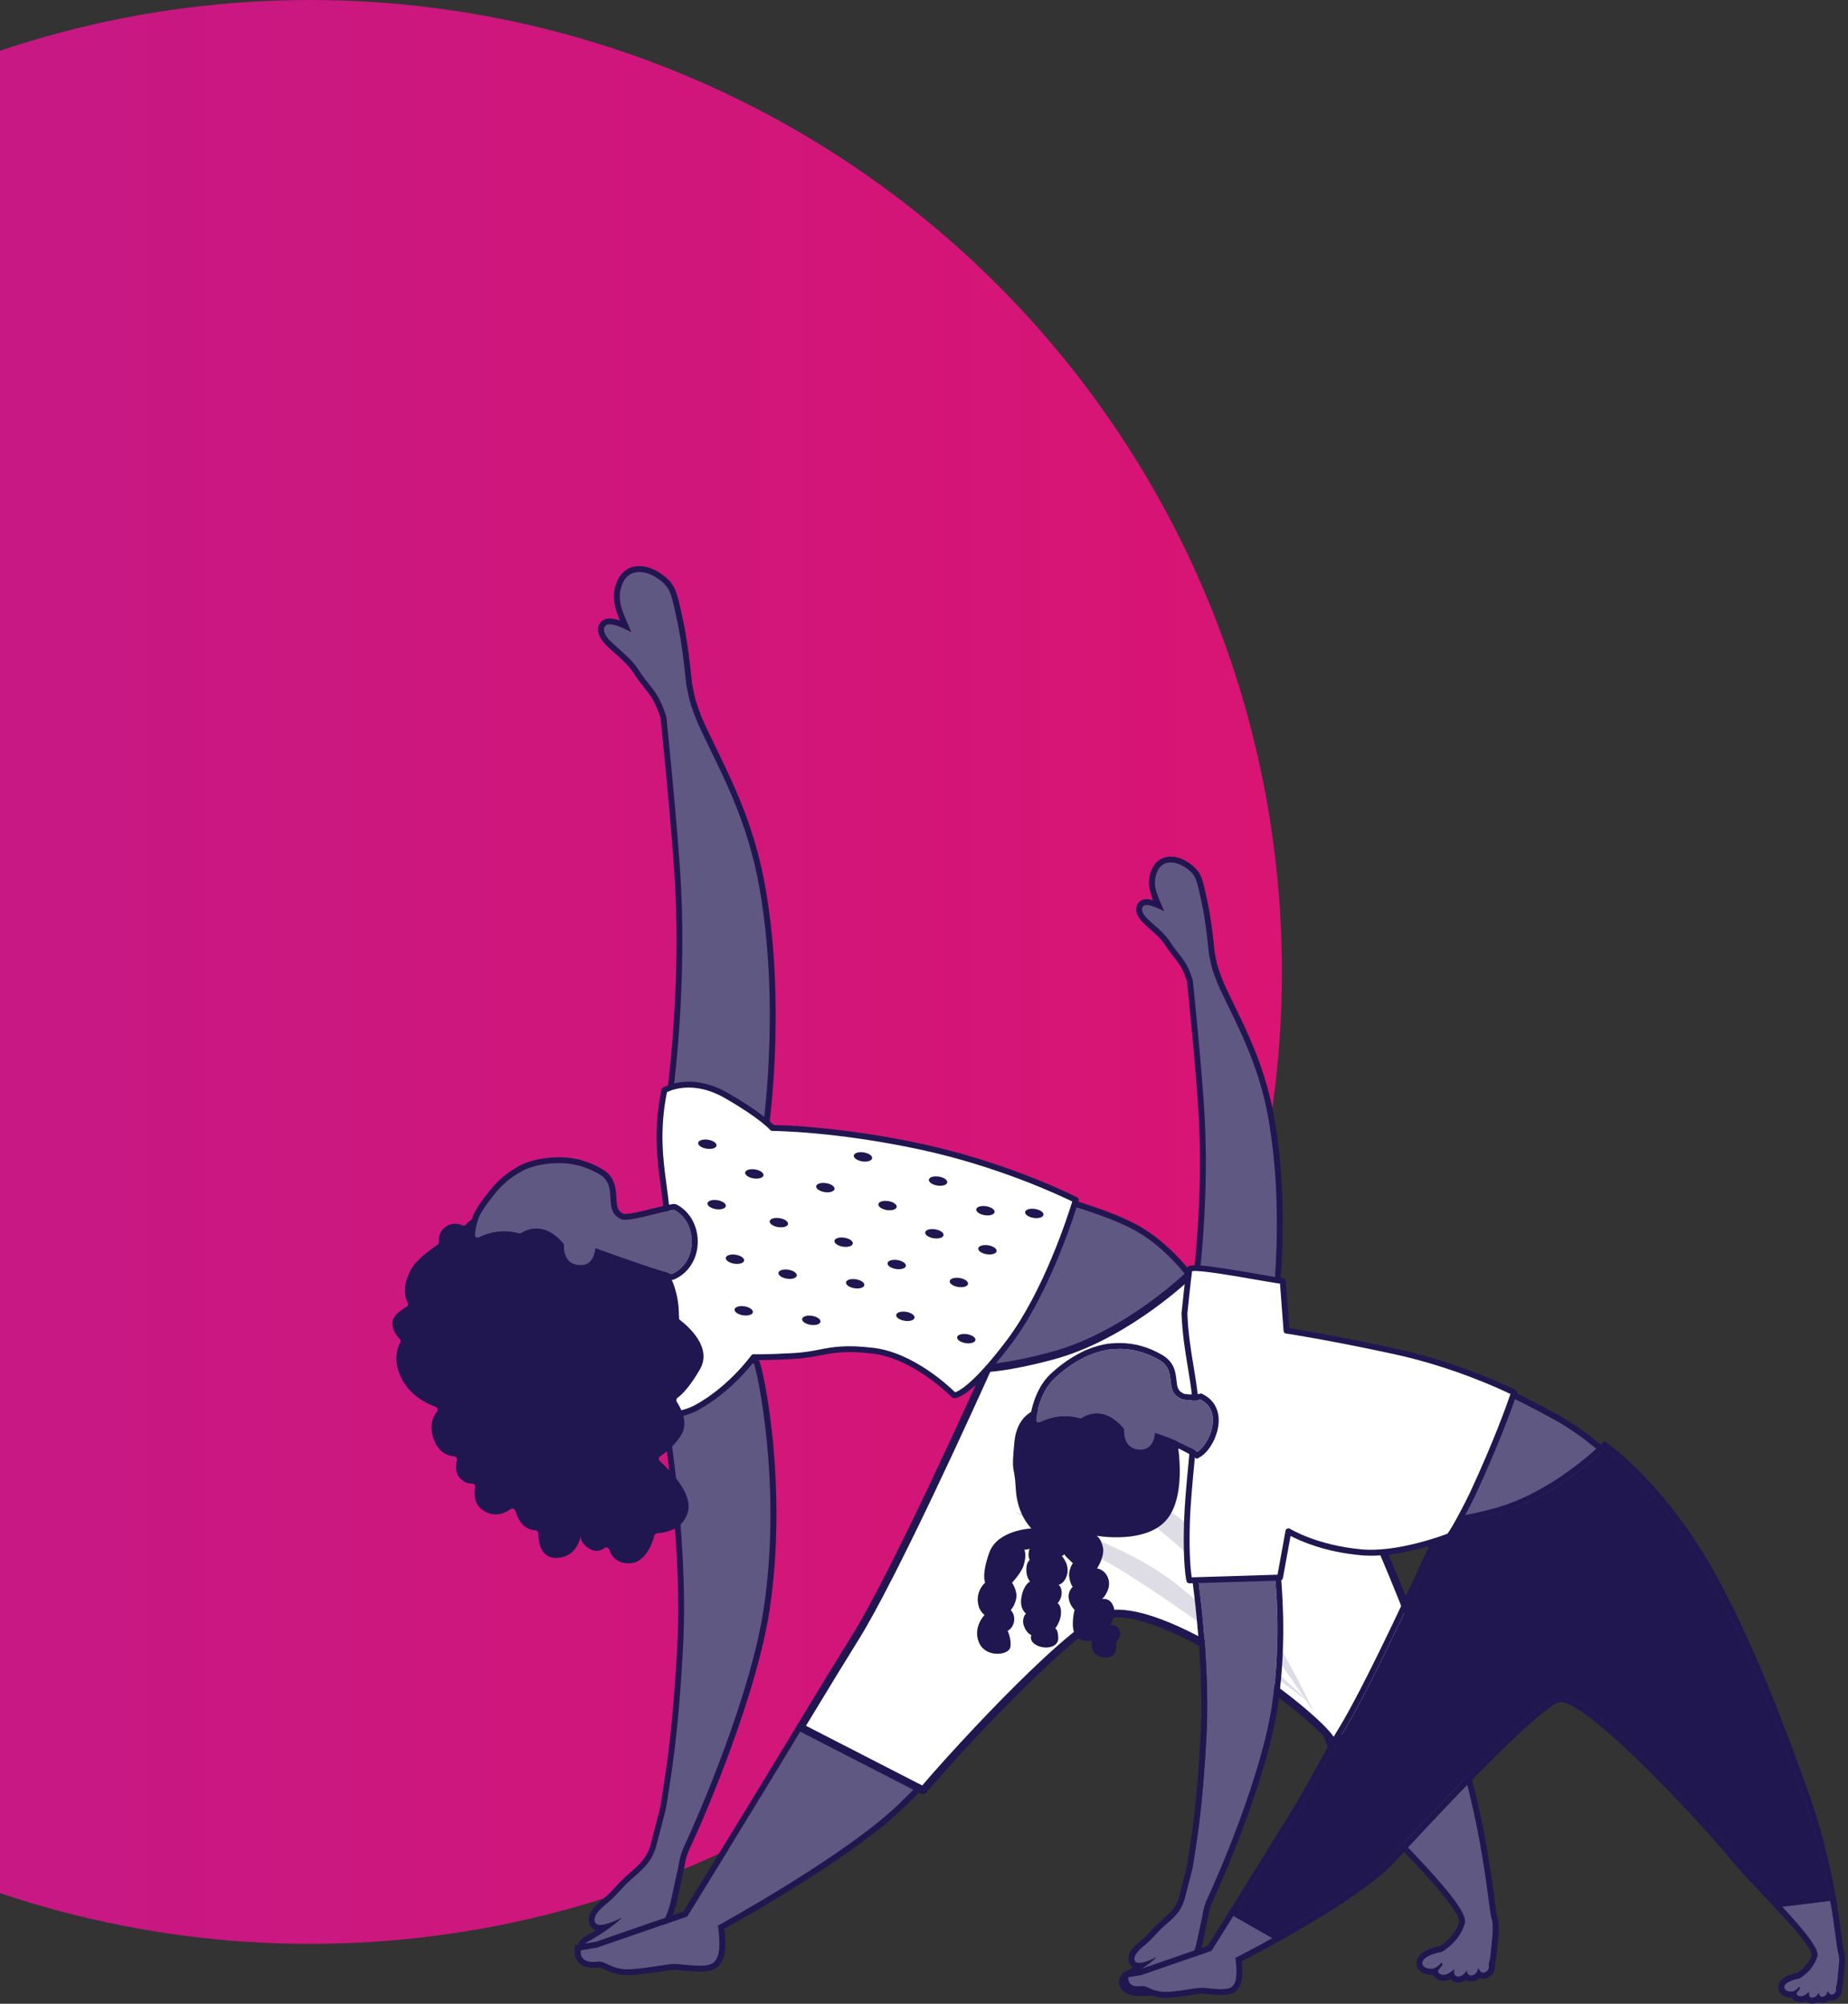 <svg width="617" height="669" viewBox="0 0 617 669" fill="none" xmlns="http://www.w3.org/2000/svg">
<rect x="0" y="0" width="617" height="669" fill="#333333" stroke="none"/>
<circle cx="103.5" cy="324.5" r="324.5" fill="url(#paint0_linear)"/>
<path d="M251.691 455.211C251.691 455.211 229.057 457.642 222.379 469.469C222.379 469.469 229.971 512.437 228.103 549.014C226.443 581.345 223.777 594.047 222.679 601.784C222.523 602.894 222.3 603.979 222.026 605.064L219.007 616.707C217.387 621.778 214.852 623.856 210.421 627.737C207.939 629.906 205.913 632.677 203.574 634.624C200.699 637.015 198.412 638.91 198.477 641.04C198.49 641.668 198.778 642.164 199.274 642.439C200.843 643.314 204.789 641.681 207.599 640.282C204.685 643.157 199.431 646.516 196.504 648.084C194.413 649.195 194.518 650.554 194.661 651.09C195.119 652.815 197.641 653.912 200.934 653.821C201.065 653.821 201.248 653.821 201.483 653.821C204.41 653.834 207.024 653.546 209.311 652.958C213.231 651.939 216.184 650.005 218.106 647.195C221.02 642.948 222.483 640.4 223.869 635.369C223.869 635.369 226.404 623.751 226.443 623.516L226.717 621.909C227.057 619.948 227.658 618.04 228.508 616.25C233.474 605.665 250.724 565.585 255.01 536.979C261.191 495.723 252.697 457.132 251.691 455.211Z" fill="#5E5882"/>
<path d="M251.69 455.211C252.683 457.132 261.19 495.722 254.996 537.005C250.71 565.624 233.46 605.704 228.494 616.276C227.644 618.079 227.043 619.974 226.703 621.934L226.429 623.542C226.39 623.777 223.855 635.395 223.855 635.395C222.469 640.426 221.006 642.974 218.091 647.221C216.157 650.031 213.217 651.952 209.297 652.984C207.088 653.559 204.566 653.847 201.743 653.847C201.652 653.847 201.56 653.847 201.469 653.847C201.338 653.847 201.234 653.847 201.129 653.847C201.051 653.847 200.972 653.847 200.907 653.847C200.789 653.847 200.672 653.847 200.554 653.847C197.431 653.847 195.079 652.762 194.647 651.116C194.504 650.58 194.399 649.221 196.49 648.11C199.417 646.542 204.671 643.183 207.585 640.308C205.324 641.432 202.331 642.713 200.423 642.713C199.966 642.713 199.561 642.634 199.26 642.465C198.764 642.177 198.476 641.68 198.463 641.066C198.411 638.936 200.685 637.041 203.56 634.65C205.899 632.703 207.924 629.932 210.407 627.763C214.851 623.882 217.386 621.804 218.993 616.733L222.012 605.09C222.286 604.005 222.509 602.907 222.665 601.81C223.763 594.073 226.416 581.371 228.089 549.04C229.97 512.463 222.365 469.495 222.365 469.495C229.056 457.642 251.69 455.211 251.69 455.211ZM251.69 453.251C251.624 453.251 251.546 453.251 251.481 453.264C250.514 453.369 227.762 455.943 220.679 468.515C220.457 468.907 220.378 469.377 220.457 469.821C220.535 470.253 227.997 512.999 226.155 548.923C224.769 575.961 222.652 589.329 221.398 597.314C221.149 598.882 220.927 600.268 220.757 601.522C220.614 602.568 220.405 603.6 220.143 604.593L217.151 616.185C215.765 620.51 213.714 622.313 209.636 625.868L209.166 626.286C207.885 627.41 206.735 628.652 205.638 629.854C204.514 631.069 203.455 632.219 202.357 633.147C199.195 635.774 196.464 638.034 196.555 641.119C196.594 642.438 197.248 643.549 198.359 644.176C198.542 644.281 198.738 644.359 198.934 644.438C197.679 645.222 196.529 645.901 195.614 646.385C192.896 647.836 192.373 650.044 192.792 651.625C193.471 654.213 196.464 655.82 200.593 655.82C200.724 655.82 200.868 655.82 200.998 655.82H201.168H201.443H201.769C204.749 655.82 207.454 655.507 209.819 654.892C214.21 653.755 217.543 651.547 219.738 648.345C222.822 643.85 224.338 641.132 225.776 635.93C225.789 635.891 225.789 635.865 225.802 635.826C226.756 631.474 228.35 624.143 228.389 623.908L228.664 622.3C228.977 620.51 229.526 618.772 230.297 617.138C236.308 604.358 252.8 565.088 256.969 537.318C263.111 496.337 254.957 457.211 253.454 454.336C253.088 453.656 252.421 453.251 251.69 453.251Z" fill="#201751"/>
<path d="M300.89 601.575C283.483 618.982 239.744 642.897 239.744 642.897C239.744 642.897 240.763 649.77 239.744 652.815C238.515 656.487 236.542 656.892 225.879 655.742C223.33 655.468 213.412 657.846 208.459 657.467C203.493 657.089 202.029 654.632 199.35 654.985C194.959 655.56 193.626 653.456 193.822 651.169L199.403 650.228L229.446 639.852C229.446 639.852 250.525 605.731 267.684 577.294L306.431 596.047C305.385 597.276 302.013 600.438 300.89 601.575Z" fill="#5E5882"/>
<path d="M267.685 577.281L306.432 596.033C305.387 597.275 302.028 600.437 300.891 601.574C283.485 618.981 239.746 642.896 239.746 642.896C239.746 642.896 240.765 649.77 239.746 652.815C238.909 655.324 237.72 656.317 233.643 656.317C231.761 656.317 229.252 656.108 225.88 655.742C225.736 655.729 225.58 655.716 225.397 655.716C222.509 655.716 214.537 657.506 209.637 657.506C209.218 657.506 208.826 657.493 208.46 657.467C203.834 657.114 202.24 654.945 199.875 654.945C199.705 654.945 199.535 654.958 199.352 654.984C198.855 655.049 198.398 655.075 197.98 655.075C194.687 655.075 193.654 653.193 193.824 651.168L199.404 650.227L229.448 639.851C229.435 639.838 250.514 605.717 267.685 577.281ZM266.927 574.732L265.999 576.261C250.265 602.319 231.016 633.539 228.141 638.204L198.921 648.293L193.497 649.208L191.995 649.456L191.864 650.972C191.72 652.632 192.191 654.134 193.171 655.206C193.929 656.029 195.366 657.009 197.967 657.009C198.476 657.009 199.025 656.97 199.6 656.892C199.692 656.879 199.783 656.879 199.862 656.879C200.437 656.879 201.025 657.14 202.018 657.61C203.416 658.264 205.35 659.166 208.304 659.401C208.709 659.427 209.153 659.453 209.637 659.453C212.564 659.453 216.367 658.878 219.725 658.355C222.077 658.003 224.299 657.663 225.397 657.663C225.501 657.663 225.593 657.663 225.671 657.676C229.461 658.094 231.839 658.264 233.643 658.264C238.269 658.264 240.425 656.957 241.614 653.429C242.477 650.815 242.124 646.267 241.863 643.967C249.089 639.955 286.268 618.981 302.277 602.96C302.59 602.646 303.087 602.175 303.649 601.627C305.191 600.124 307.112 598.268 307.922 597.301L309.556 595.367L307.282 594.269L268.535 575.517L266.927 574.732Z" fill="#201751"/>
<path d="M497.776 651.796C497.607 654.554 497.019 655.743 497.019 655.743C497.019 655.743 497.711 657.468 495.999 658.422C494.287 659.376 493.582 657.024 493.582 657.024C493.582 657.024 493.255 659.18 491.543 659.559C489.831 659.938 489.687 657.873 489.687 657.873C489.687 657.873 488.746 659.938 486.838 659.938C484.93 659.938 485.571 657.403 485.571 657.403C485.571 657.403 482.905 660.33 480.736 659.049C478.697 657.847 482.513 656.383 481.363 655.233C481.363 655.233 479.965 656.88 478.566 657.259C477.299 657.599 475.012 657.011 474.881 655.612C474.62 652.737 481.363 651.666 481.363 651.666C481.363 651.666 487.335 648.425 489.06 642.126C490.772 635.827 462.911 610.671 453.005 598.06C450.104 594.349 447.072 587.593 444.654 581.398L482.63 572.002C484.159 576.223 485.819 581.242 487.544 587.188C495.751 615.415 497.084 637.931 498.038 640.597C498.992 643.276 497.959 649.052 497.776 651.796Z" fill="#5E5882"/>
<path d="M482.631 572.015C484.16 576.236 485.819 581.254 487.544 587.2C495.751 615.427 497.084 637.943 498.038 640.609C498.992 643.275 497.96 649.051 497.777 651.796C497.607 654.553 497.019 655.742 497.019 655.742C497.019 655.742 497.711 657.467 495.999 658.421C495.712 658.578 495.45 658.643 495.215 658.643C494.065 658.643 493.582 657.023 493.582 657.023C493.582 657.023 493.255 659.179 491.543 659.558C491.399 659.584 491.269 659.61 491.138 659.61C489.805 659.61 489.674 657.872 489.674 657.872C489.674 657.872 488.733 659.937 486.825 659.937C484.918 659.937 485.558 657.402 485.558 657.402C485.558 657.402 483.755 659.375 481.912 659.375C481.507 659.375 481.115 659.284 480.723 659.061C478.684 657.859 482.5 656.396 481.35 655.246C481.35 655.246 479.952 656.892 478.553 657.271C478.318 657.336 478.044 657.363 477.756 657.363C476.502 657.363 474.96 656.761 474.855 655.611C474.594 652.736 481.337 651.665 481.337 651.665C481.337 651.665 487.309 648.424 489.034 642.125C490.746 635.826 462.885 610.67 452.979 598.059C450.078 594.348 447.046 587.592 444.629 581.398L482.631 572.015ZM483.872 569.688L482.16 570.107L444.184 579.503L442.015 580.038L442.825 582.116C445.988 590.219 448.902 595.995 451.463 599.275C454.9 603.653 460.336 609.376 466.099 615.453C471.536 621.177 477.155 627.097 481.272 632.076C487.453 639.564 487.218 641.419 487.178 641.615C485.898 646.307 481.755 649.143 480.683 649.796C478.671 650.162 472.555 651.626 472.934 655.794C473.143 658.107 475.535 659.323 477.782 659.323C477.991 659.323 478.187 659.31 478.383 659.297C478.593 659.78 478.998 660.303 479.743 660.747C480.409 661.139 481.141 661.335 481.925 661.335C482.774 661.335 483.585 661.1 484.29 660.76C484.891 661.505 485.793 661.91 486.839 661.91C487.858 661.91 488.733 661.571 489.439 661.1C489.923 661.401 490.485 661.584 491.151 661.584C491.426 661.584 491.7 661.557 491.974 661.492C492.824 661.309 493.49 660.891 494.013 660.381C494.379 660.538 494.784 660.63 495.228 660.63C495.816 660.63 496.391 660.473 496.953 660.159C498.887 659.088 499.279 657.258 499.07 655.886C499.306 655.154 499.619 653.873 499.737 651.952C499.776 651.351 499.868 650.515 499.959 649.639C500.312 646.425 500.756 642.426 499.881 639.969C499.698 639.446 499.358 636.898 499.005 634.206C497.764 624.862 495.477 607.468 489.426 586.664C487.806 581.097 486.146 575.948 484.473 571.361L483.872 569.688Z" fill="#201751"/>
<path d="M397.128 427.233C397.128 427.233 376.899 445.842 351.141 452.703C341.562 455.264 334.662 456.388 329.788 456.793C329.827 456.741 329.879 456.688 329.932 456.636C331.905 454.388 324.077 443.307 326.704 439.83C340.569 421.509 350.383 400.469 350.383 400.469C350.383 400.469 368.875 405.187 379.172 410.924C389.496 416.648 397.128 427.233 397.128 427.233Z" fill="#5E5882"/>
<path d="M350.394 400.482C350.394 400.482 368.886 405.199 379.184 410.936C389.481 416.66 397.126 427.232 397.126 427.232C397.126 427.232 376.897 445.841 351.139 452.702C341.56 455.263 334.66 456.387 329.786 456.792C329.825 456.74 329.878 456.688 329.93 456.635C331.903 454.388 324.075 443.306 326.702 439.83C340.58 421.508 350.394 400.482 350.394 400.482ZM349.31 398.182L348.617 399.658C348.526 399.867 338.725 420.724 325.16 438.667C323.069 441.437 324.872 445.946 326.61 450.31C327.303 452.048 328.335 454.61 328.309 455.538L325.121 459.171L329.956 458.765C335.902 458.269 343.194 456.871 351.649 454.61C377.563 447.697 397.61 429.467 398.459 428.683L399.74 427.507L398.72 426.095C398.394 425.651 390.697 415.092 380.138 409.224C369.735 403.435 351.636 398.783 350.878 398.587L349.31 398.182Z" fill="#201751"/>
<path d="M253.715 297.126C249.703 273.851 241.052 258.575 233.865 243.35C232.675 240.828 230.859 236.215 230.179 233.51C229.892 232.373 229.121 228.335 229.121 228.335C229.029 227.695 228.01 215.541 225.88 206.145C224.338 199.376 224.09 196.736 220.966 194.149C215.739 189.849 210.198 189.849 208.055 194.462C205.272 200.422 208.369 204.917 210.786 211.046C208.016 209.569 204.122 207.818 202.527 208.654C202.018 208.916 201.717 209.412 201.691 210.04C201.573 212.17 203.795 214.13 206.604 216.6C208.891 218.612 211.492 220.899 213.256 223.683C217.059 229.681 219.738 230.439 222.508 239.351C222.508 239.351 226.468 277.275 227.422 296.237C229.278 332.815 224.573 366.23 224.573 366.23C231.839 377.704 254.46 378.632 254.46 378.632C254.46 378.632 260.759 338.029 253.715 297.126Z" fill="#5E5882"/>
<path d="M213.452 190.96C215.725 190.96 218.378 192.032 220.94 194.149C224.063 196.723 224.324 199.376 225.853 206.145C227.983 215.541 229.003 227.695 229.094 228.335C229.094 228.335 229.865 232.373 230.153 233.51C230.832 236.215 232.649 240.828 233.838 243.35C241.025 258.588 249.689 273.851 253.688 297.126C260.732 338.029 254.42 378.632 254.42 378.632C254.42 378.632 231.799 377.704 224.533 366.23C224.533 366.23 229.238 332.815 227.382 296.237C226.415 277.275 222.469 239.352 222.469 239.352C219.698 230.439 217.019 229.681 213.216 223.683C211.452 220.899 208.852 218.612 206.565 216.6C203.755 214.13 201.533 212.17 201.651 210.04C201.69 209.412 201.978 208.929 202.487 208.654C202.775 208.511 203.128 208.432 203.546 208.432C205.441 208.432 208.473 209.831 210.746 211.033C208.329 204.904 205.232 200.395 208.015 194.449C209.126 192.11 211.086 190.96 213.452 190.96ZM213.452 189C210.25 189 207.623 190.686 206.251 193.626C203.873 198.723 205.192 202.918 206.996 207.191C205.637 206.72 204.5 206.485 203.559 206.485C202.814 206.485 202.148 206.629 201.586 206.929C200.462 207.518 199.769 208.615 199.704 209.935C199.534 213.019 202.2 215.358 205.284 218.077C207.479 220.011 209.949 222.193 211.57 224.741C212.85 226.767 214.027 228.231 215.059 229.524C217.15 232.138 218.796 234.203 220.548 239.757C220.848 242.723 224.52 278.347 225.435 296.342C227.265 332.305 222.652 365.629 222.612 365.956L222.508 366.674L222.887 367.289C230.61 379.494 253.388 380.566 254.355 380.605L256.106 380.683L256.38 378.958C256.446 378.553 262.653 337.572 255.635 296.825C252.159 276.648 245.377 262.678 238.817 249.179C237.732 246.957 236.661 244.749 235.628 242.553C234.413 239.992 232.701 235.562 232.061 233.066C231.838 232.19 231.25 229.211 231.028 228.061C231.015 227.943 230.989 227.669 230.95 227.25C230.623 223.957 229.63 213.934 227.761 205.74C227.591 204.969 227.421 204.251 227.278 203.584C226.115 198.291 225.461 195.39 222.181 192.672C219.332 190.294 216.235 189 213.452 189Z" fill="#201751"/>
<path d="M423.642 374.294C420.388 355.358 413.345 342.944 407.49 330.555C406.523 328.503 405.046 324.753 404.484 322.557C404.249 321.63 403.622 318.349 403.622 318.349C403.544 317.827 402.72 307.947 400.982 300.302C399.728 294.801 399.519 292.644 396.983 290.553C392.736 287.051 388.228 287.051 386.477 290.802C384.216 295.65 386.725 299.309 388.698 304.301C386.45 303.099 383.275 301.674 381.981 302.354C381.563 302.576 381.328 302.968 381.302 303.478C381.21 305.216 383.014 306.797 385.3 308.81C387.156 310.443 389.273 312.299 390.711 314.573C393.808 319.447 395.99 320.074 398.238 327.327C398.238 327.327 401.453 358.168 402.237 373.602C403.753 403.358 399.924 430.526 399.924 430.526C405.83 439.857 424.243 440.615 424.243 440.615C424.243 440.615 429.366 407.566 423.642 374.294Z" fill="#5E5882"/>
<path d="M390.893 287.939C392.749 287.939 394.892 288.815 396.983 290.54C399.531 292.631 399.74 294.787 400.982 300.289C402.72 307.933 403.543 317.813 403.622 318.336C403.622 318.336 404.249 321.616 404.484 322.544C405.046 324.739 406.523 328.49 407.49 330.541C413.344 342.93 420.375 355.358 423.642 374.28C429.366 407.552 424.243 440.575 424.243 440.575C424.243 440.575 405.843 439.817 399.923 430.486C399.923 430.486 403.752 403.305 402.236 373.562C401.452 358.128 398.238 327.287 398.238 327.287C395.99 320.035 393.807 319.42 390.71 314.533C389.273 312.272 387.169 310.416 385.3 308.77C383.013 306.757 381.21 305.163 381.301 303.438C381.327 302.928 381.576 302.536 381.981 302.314C382.216 302.197 382.504 302.144 382.843 302.144C384.385 302.144 386.855 303.281 388.698 304.261C386.725 299.269 384.216 295.61 386.476 290.762C387.365 288.88 388.972 287.939 390.893 287.939ZM390.893 285.979C388.136 285.979 385.888 287.43 384.699 289.952C382.83 293.951 383.667 297.244 385 300.55C384.176 300.315 383.458 300.197 382.843 300.197C382.177 300.197 381.576 300.328 381.079 300.602C380.06 301.138 379.419 302.17 379.354 303.347C379.21 306.026 381.432 307.986 384.019 310.26C385.784 311.815 387.783 313.566 389.064 315.591C390.122 317.251 391.076 318.453 391.926 319.525C393.598 321.616 394.918 323.275 396.317 327.692C396.591 330.345 399.544 359.108 400.289 373.666C401.779 402.9 398.029 429.951 397.989 430.225L397.885 430.944L398.264 431.558C404.654 441.647 423.355 442.522 424.152 442.561L425.903 442.64L426.177 440.915C426.23 440.575 431.287 407.186 425.576 373.98C422.74 357.514 417.213 346.132 411.868 335.115C410.992 333.299 410.117 331.508 409.267 329.731C408.313 327.706 406.902 324.06 406.392 322.086C406.209 321.394 405.739 318.989 405.556 318.048C405.543 317.957 405.53 317.735 405.49 317.421C405.229 314.729 404.406 306.561 402.89 299.884C402.746 299.256 402.615 298.668 402.498 298.132C401.531 293.755 400.995 291.337 398.225 289.05C395.846 287.064 393.246 285.979 390.893 285.979Z" fill="#201751"/>
<path d="M482.631 572.013L444.655 581.409C441.832 574.196 392.2 536.494 371.029 538.847C360.679 539.997 320.155 583.566 308.237 597.758L267.255 576.705C274.508 564.695 281.133 553.81 285.328 547.132C298.985 525.36 327.826 461.078 329.682 456.922C329.721 456.883 329.747 456.844 329.799 456.792C334.674 456.387 341.561 455.263 351.153 452.701C376.91 445.841 398.08 424.657 398.08 424.657C398.08 424.657 420.61 440.77 440.447 474.721C460.285 508.685 476.894 556.227 482.631 572.013Z" fill="white"/>
<path d="M308.235 599.065C308.026 599.065 307.83 599.013 307.634 598.922L266.652 577.869C266.326 577.699 266.09 577.411 265.999 577.059C265.894 576.706 265.947 576.34 266.143 576.026C274.65 561.952 280.557 552.281 284.229 546.427C297.467 525.335 325.354 463.379 328.504 456.374C328.556 456.257 328.621 456.152 328.713 456.048C328.935 455.799 329.366 455.512 329.693 455.473C335.443 454.989 342.552 453.63 350.811 451.421C375.915 444.731 396.942 423.926 397.151 423.717C397.608 423.26 398.314 423.207 398.837 423.573C399.059 423.73 421.823 440.235 441.569 474.042C460.126 505.811 475.847 549.341 482.551 567.937L483.858 571.544C483.989 571.897 483.962 572.276 483.779 572.602C483.61 572.929 483.296 573.164 482.943 573.256L444.967 582.652C444.327 582.809 443.673 582.469 443.438 581.855C441.099 575.882 391.923 537.828 371.171 540.115C361.971 541.134 323.107 582.064 309.241 598.569C308.98 598.895 308.614 599.065 308.235 599.065ZM269.096 576.183L307.908 596.112C319.212 582.822 359.724 538.782 370.884 537.54C392.433 535.136 439.06 570.551 445.307 579.894L480.904 571.086L480.094 568.839C473.403 550.321 457.761 506.948 439.309 475.375C422.019 445.789 402.469 429.689 398.17 426.37C393.988 430.303 374.438 447.841 351.478 453.957C343.401 456.113 336.384 457.485 330.621 458.021C326.439 467.312 299.453 527.06 286.438 547.812C282.883 553.484 277.211 562.775 269.096 576.183Z" fill="#201751"/>
<path d="M342.905 482.994C342.905 482.994 374.673 498.871 395.844 518.291C417.027 537.71 438.89 572.027 438.89 572.027C438.89 572.027 416.727 524.838 398.784 510.646C370.557 488.286 342.905 482.994 342.905 482.994Z" fill="#DEDCE5"/>
<path d="M338.787 504.765C338.787 504.765 374.084 513.586 393.503 529.476C412.922 545.354 437.033 568.302 437.033 568.302C437.033 568.302 387.034 530.653 367.027 520.067C347.02 509.482 338.787 504.765 338.787 504.765Z" fill="#DEDCE5"/>
<path d="M421.995 502.884C421.995 502.884 403.582 504.857 398.159 514.488C398.159 514.488 404.34 549.446 402.811 579.189C401.465 605.482 399.296 615.819 398.407 622.104C398.276 623.006 398.107 623.895 397.871 624.783L395.415 634.258C394.108 638.387 392.043 640.073 388.423 643.223C386.397 644.987 384.764 647.234 382.856 648.829C380.517 650.776 378.661 652.318 378.713 654.043C378.726 654.553 378.962 654.958 379.367 655.18C380.634 655.899 383.849 654.566 386.136 653.429C383.758 655.768 379.497 658.499 377.106 659.78C375.407 660.682 375.486 661.792 375.603 662.224C375.969 663.622 378.021 664.511 380.7 664.445C380.804 664.445 380.961 664.445 381.144 664.445C383.536 664.458 385.653 664.223 387.508 663.74C390.697 662.903 393.088 661.348 394.67 659.061C397.035 655.611 398.224 653.533 399.361 649.443C399.361 649.443 401.413 639.995 401.452 639.799L401.674 638.492C401.949 636.898 402.432 635.356 403.125 633.879C407.163 625.28 421.198 592.675 424.687 569.388C429.718 535.829 422.805 504.439 421.995 502.884Z" fill="#5E5882"/>
<path d="M421.993 502.883C422.803 504.451 429.716 535.841 424.685 569.413C421.196 592.687 407.174 625.292 403.123 633.904C402.43 635.368 401.946 636.91 401.672 638.517L401.45 639.824C401.411 640.02 399.359 649.468 399.359 649.468C398.235 653.559 397.046 655.637 394.667 659.087C393.099 661.373 390.695 662.942 387.506 663.765C385.703 664.235 383.664 664.471 381.364 664.471C381.286 664.471 381.22 664.471 381.142 664.471C381.037 664.471 380.946 664.471 380.867 664.471C380.802 664.471 380.737 664.471 380.698 664.471C380.606 664.471 380.502 664.471 380.41 664.471C377.875 664.471 375.954 663.595 375.601 662.249C375.483 661.818 375.405 660.707 377.104 659.805C379.495 658.538 383.756 655.793 386.134 653.454C384.291 654.369 381.861 655.401 380.319 655.401C379.94 655.401 379.626 655.336 379.378 655.205C378.973 654.983 378.737 654.565 378.724 654.068C378.685 652.33 380.528 650.801 382.867 648.854C384.775 647.273 386.421 645.012 388.434 643.248C392.041 640.099 394.106 638.4 395.425 634.283L397.882 624.809C398.104 623.933 398.287 623.045 398.418 622.13C399.307 615.844 401.476 605.507 402.822 579.214C404.351 549.458 398.17 514.514 398.17 514.514C403.58 504.856 421.993 502.883 421.993 502.883ZM421.993 500.923C421.928 500.923 421.849 500.923 421.784 500.936C420.987 501.027 402.299 503.144 396.445 513.521C396.223 513.913 396.144 514.383 396.223 514.827C396.288 515.18 402.352 549.915 400.849 579.083C399.725 601.051 398.013 611.911 396.98 618.405C396.784 619.686 396.602 620.81 396.458 621.829C396.34 622.666 396.17 623.489 395.974 624.286L393.544 633.708C392.446 637.132 390.799 638.556 387.532 641.405L387.14 641.745C386.082 642.673 385.141 643.692 384.239 644.672C383.337 645.652 382.488 646.58 381.599 647.312C378.96 649.508 376.673 651.402 376.738 654.094C376.764 655.244 377.339 656.251 378.28 656.826C377.496 657.309 376.764 657.727 376.163 658.054C373.771 659.335 373.314 661.308 373.693 662.733C374.294 665.006 376.869 666.418 380.397 666.418C380.515 666.418 380.619 666.418 380.737 666.418H380.867H381.103H381.364C383.821 666.418 386.042 666.156 388.003 665.647C391.662 664.693 394.445 662.85 396.275 660.171C398.81 656.486 400.052 654.251 401.241 649.965C401.254 649.926 401.254 649.9 401.267 649.86C402.208 645.535 403.345 640.334 403.371 640.151L403.593 638.844C403.841 637.42 404.273 636.047 404.887 634.741C409.774 624.325 423.221 592.334 426.606 569.714C431.611 536.298 424.933 504.334 423.718 501.994C423.391 501.328 422.725 500.923 421.993 500.923Z" fill="#201751"/>
<path d="M534.575 485.033C534.575 485.033 519.364 500.166 499.291 505.511C491.829 507.51 486.458 508.386 482.655 508.7C482.681 508.66 482.721 508.621 482.76 508.582C484.302 506.831 486.079 504.649 488.131 501.943C498.938 487.66 504.244 466.307 504.244 466.307C504.244 466.307 511.47 469.809 519.494 474.265C527.531 478.734 534.575 485.033 534.575 485.033Z" fill="#5E5882"/>
<path d="M504.258 466.306C504.258 466.306 511.485 469.808 519.509 474.265C527.533 478.721 534.576 485.033 534.576 485.033C534.576 485.033 519.365 500.166 499.292 505.511C491.831 507.51 486.46 508.386 482.657 508.699C482.683 508.66 482.722 508.621 482.761 508.582C484.303 506.831 486.081 504.648 488.132 501.943C498.953 487.673 504.258 466.306 504.258 466.306ZM502.939 463.497L502.35 465.836C502.298 466.045 497.006 486.98 486.577 500.767C484.735 503.211 482.957 505.393 481.324 507.249C481.272 507.301 481.219 507.366 481.18 507.405L477.991 511.051L482.814 510.646C487.466 510.254 493.177 509.157 499.789 507.392C520.123 501.969 535.308 487.045 535.949 486.405L537.425 484.941L535.883 483.556C535.583 483.295 528.578 477.048 520.463 472.54C512.478 468.11 505.186 464.555 505.108 464.529L502.939 463.497Z" fill="#201751"/>
<path d="M611.117 634.612L594.978 636.572C589.006 630.168 582.289 623.386 578.656 618.773C576.682 616.251 532.094 565.063 520.411 566.37C512.348 567.272 464.205 620.42 463.316 621.295C454.796 629.816 436.945 640.401 424.831 647.105L411.762 639.643C418.022 629.633 427.235 614.826 435.115 601.954C440.656 591.983 446.197 581.96 448 579.085C452.849 571.349 460.18 556.712 466.832 542.769C469.04 538.143 471.183 533.595 473.13 529.4C478.175 518.54 481.991 510.059 482.553 508.805C482.579 508.779 482.605 508.739 482.644 508.7C486.434 508.387 491.805 507.511 499.28 505.512C519.339 500.167 535.844 483.662 535.844 483.662C535.844 483.662 553.395 496.207 568.855 522.67C584.314 549.133 597.252 586.168 601.721 598.465C602.91 601.745 604.204 605.653 605.55 610.292C608.216 619.44 609.954 627.803 611.117 634.612Z" fill="#201751"/>
<path d="M535.858 483.674C535.858 483.674 553.409 496.22 568.868 522.683C584.328 549.146 597.265 586.181 601.735 598.478C602.924 601.758 604.218 605.665 605.564 610.304C608.216 619.439 609.954 627.803 611.118 634.611L594.978 636.571C589.006 630.168 582.289 623.386 578.656 618.773C576.696 616.29 533.205 566.343 520.869 566.343C520.712 566.343 520.555 566.356 520.412 566.369C512.349 567.271 464.206 620.419 463.317 621.295C454.796 629.815 436.945 640.4 424.831 647.104L411.763 639.642C418.023 629.632 427.236 614.826 435.116 601.954C440.657 591.983 446.198 581.96 448.001 579.085C452.849 571.348 460.181 556.712 466.832 542.768C469.041 538.142 471.184 533.594 473.131 529.4C478.175 518.54 481.991 510.059 482.553 508.804C482.579 508.778 482.605 508.739 482.645 508.7C486.434 508.386 491.805 507.51 499.28 505.511C519.366 500.166 535.858 483.674 535.858 483.674ZM535.649 481.113L534.473 482.289C534.316 482.446 518.099 498.48 498.797 503.629C492.407 505.341 486.918 506.387 482.501 506.752L481.717 506.818L481.194 507.419L481.168 507.445L481.142 507.471L480.933 507.68L480.789 508.007C480.632 508.373 476.738 517.063 471.38 528.576C469.185 533.294 467.067 537.789 465.094 541.919C456.887 559.103 450.419 571.597 446.368 578.039C444.773 580.587 440.526 588.232 435.599 597.093L433.456 600.961C427.314 610.984 419.46 623.647 410.13 638.597L409.045 640.322L410.809 641.328L423.877 648.79L424.831 649.339L425.798 648.803C438.84 641.576 456.195 631.187 464.715 622.654C464.82 622.549 465.042 622.301 466.166 621.086C511.747 571.531 519.536 568.408 520.647 568.29C520.725 568.277 520.804 568.277 520.882 568.277C531.324 568.277 572.619 614.199 577.127 619.962C579.819 623.386 584.08 627.868 588.575 632.612C590.235 634.363 591.92 636.14 593.554 637.891L594.233 638.623L595.227 638.505L611.366 636.545L613.404 636.297L613.052 634.271C611.601 625.803 609.706 617.544 607.445 609.742C606.191 605.417 604.884 601.405 603.577 597.798C603.277 596.975 602.937 596.034 602.558 595.002C597.318 580.496 585.06 546.519 570.554 521.689C555.068 495.174 537.714 482.603 536.995 482.08L535.649 481.113Z" fill="#201751"/>
<path d="M412.509 653.692C412.509 653.692 413.306 659.05 412.509 661.415C411.555 664.277 410.013 664.591 401.702 663.689C399.715 663.48 391.992 665.336 388.124 665.035C384.256 664.735 383.106 662.827 381.028 663.088C377.604 663.532 376.572 661.899 376.716 660.108L381.067 659.377L404.472 651.288C404.472 651.288 407.4 646.622 411.777 639.618L424.845 647.08C417.671 651.091 412.509 653.692 412.509 653.692Z" fill="#5E5882"/>
<path d="M411.777 639.643L424.845 647.105C417.658 651.078 412.496 653.691 412.496 653.691C412.496 653.691 413.293 659.049 412.496 661.415C411.842 663.375 410.914 664.146 407.739 664.146C406.275 664.146 404.315 663.976 401.688 663.702C401.584 663.689 401.453 663.689 401.309 663.689C399.062 663.689 392.854 665.087 389.038 665.087C388.712 665.087 388.411 665.074 388.124 665.061C384.517 664.786 383.275 663.087 381.433 663.087C381.302 663.087 381.171 663.101 381.028 663.114C380.636 663.166 380.283 663.192 379.956 663.192C377.382 663.192 376.584 661.728 376.715 660.147L381.067 659.415L404.472 651.326C404.472 651.313 407.399 646.648 411.777 639.643ZM411.124 637.003L410.13 638.598C406.667 644.152 404.106 648.229 403.191 649.68L380.596 657.481L376.402 658.187L374.899 658.435L374.768 659.951C374.65 661.362 375.056 662.656 375.905 663.584C376.558 664.29 377.787 665.126 379.956 665.126C380.374 665.126 380.819 665.1 381.276 665.035C381.328 665.022 381.38 665.022 381.42 665.022C381.773 665.022 382.191 665.218 382.909 665.544C384.033 666.067 385.575 666.799 387.954 666.982C388.294 667.008 388.646 667.021 389.025 667.021C391.338 667.021 394.318 666.564 396.945 666.158C398.761 665.884 400.473 665.623 401.309 665.623C401.375 665.623 401.427 665.623 401.479 665.623C404.498 665.949 406.301 666.08 407.739 666.08C411.529 666.08 413.384 664.943 414.351 662.016C415.018 660.016 414.809 656.723 414.613 654.789C416.573 653.783 420.703 651.627 425.799 648.791L428.844 647.105L425.812 645.38L412.744 637.918L411.124 637.003Z" fill="#201751"/>
<path d="M613.535 660.63C613.391 662.773 612.947 663.701 612.947 663.701C612.947 663.701 613.483 665.047 612.15 665.792C610.817 666.523 610.268 664.694 610.268 664.694C610.268 664.694 610.019 666.38 608.687 666.68C607.354 666.981 607.236 665.36 607.236 665.36C607.236 665.36 606.504 666.981 605.014 666.981C603.538 666.981 604.021 664.994 604.021 664.994C604.021 664.994 601.943 667.268 600.258 666.288C598.676 665.347 601.643 664.21 600.754 663.322C600.754 663.322 599.67 664.616 598.585 664.903C597.592 665.177 595.814 664.707 595.71 663.622C595.501 661.388 600.754 660.551 600.754 660.551C600.754 660.551 605.406 658.029 606.752 653.129C607.458 650.528 601.708 643.811 594.978 636.597L611.117 634.637C612.764 644.229 613.3 650.724 613.731 651.939C614.489 653.991 613.679 658.5 613.535 660.63Z" fill="#5E5882"/>
<path d="M611.117 634.611C612.763 644.203 613.299 650.698 613.731 651.913C614.475 653.991 613.678 658.487 613.535 660.63C613.391 662.773 612.946 663.701 612.946 663.701C612.946 663.701 613.482 665.047 612.149 665.792C611.927 665.909 611.718 665.962 611.548 665.962C610.646 665.962 610.281 664.694 610.281 664.694C610.281 664.694 610.032 666.38 608.699 666.68C608.582 666.707 608.477 666.72 608.386 666.72C607.34 666.72 607.249 665.361 607.249 665.361C607.249 665.361 606.517 666.981 605.027 666.981C603.55 666.981 604.034 664.995 604.034 664.995C604.034 664.995 602.636 666.537 601.198 666.537C600.885 666.537 600.571 666.458 600.27 666.288C598.689 665.347 601.656 664.21 600.767 663.322C600.767 663.322 599.682 664.616 598.598 664.903C598.415 664.955 598.206 664.982 597.97 664.982C596.99 664.982 595.801 664.511 595.71 663.622C595.5 661.388 600.754 660.551 600.754 660.551C600.754 660.551 605.406 658.029 606.752 653.129C607.458 650.528 601.708 643.811 594.978 636.598L611.117 634.611ZM612.737 632.442L610.882 632.664L594.743 634.624L590.914 635.095L593.54 637.917C603.028 648.098 604.923 651.547 604.844 652.645C603.916 656.017 600.924 658.121 600.048 658.67C598.075 659.036 593.41 660.277 593.736 663.792C593.932 665.857 595.997 666.929 597.944 666.929C598.023 666.929 598.088 666.929 598.166 666.929C598.375 667.295 598.715 667.661 599.251 667.974C599.839 668.314 600.492 668.497 601.172 668.497C601.786 668.497 602.374 668.353 602.91 668.131C603.446 668.654 604.178 668.941 605.001 668.941C605.785 668.941 606.465 668.719 607.04 668.379C607.419 668.575 607.863 668.68 608.36 668.68C608.595 668.68 608.843 668.654 609.091 668.601C609.732 668.458 610.254 668.17 610.686 667.804C610.947 667.883 611.235 667.935 611.535 667.935C612.058 667.935 612.581 667.791 613.09 667.517C614.75 666.602 615.129 665.047 614.972 663.845C615.168 663.23 615.39 662.224 615.482 660.774C615.508 660.29 615.586 659.663 615.665 658.983C615.952 656.435 616.292 653.272 615.573 651.26C615.442 650.842 615.181 648.908 614.907 646.869C614.502 643.759 613.94 639.512 613.038 634.284L612.737 632.442Z" fill="#201751"/>
<path d="M505.536 464.948C505.536 464.948 501.054 478.656 491.723 498.729C490.26 501.878 485.425 511.157 483.882 512.908C483.882 512.908 467.443 519.455 454.545 518.292C439.085 516.88 430.186 511.261 430.186 511.261L427.376 526.721L424.645 526.812L400.26 527.57L397.084 527.662C397.084 527.662 395.856 522.474 396.3 508.216C396.744 493.946 399.815 474.553 398.979 466.307C398.142 458.061 395.856 449.357 395.45 438.589C395.45 438.589 396.653 426.749 397.136 423.874C397.45 422.032 420.032 426.553 425.755 427.39C427.337 427.625 428.304 427.756 428.304 427.756L429.558 444.3C429.558 444.3 442.666 446.247 465.417 451.135C488.156 456.022 505.536 464.948 505.536 464.948Z" fill="white"/>
<path d="M397.083 528.629C396.626 528.629 396.234 528.315 396.129 527.871C396.077 527.649 394.875 522.395 395.319 508.164C395.515 502.009 396.182 494.978 396.835 488.183C397.672 479.336 398.469 470.985 398.011 466.372C397.698 463.249 397.162 460.06 396.613 456.676C395.685 451.083 394.731 445.306 394.483 438.589C394.483 438.55 394.483 438.498 394.483 438.459C394.535 437.975 395.698 426.554 396.169 423.679C396.221 423.352 396.417 423.064 396.704 422.855C398.05 421.901 403.474 422.489 419.9 425.364C422.462 425.809 424.605 426.188 425.899 426.384L428.447 426.75C428.904 426.815 429.257 427.194 429.283 427.651L430.473 443.425C433.622 443.921 446.167 445.973 465.613 450.155C488.221 455.029 505.797 463.981 505.98 464.072C506.411 464.294 506.608 464.791 506.464 465.248C506.425 465.379 501.864 479.244 492.612 499.134C491.344 501.865 486.352 511.588 484.614 513.548C484.509 513.666 484.379 513.757 484.235 513.81C483.555 514.084 467.416 520.435 454.44 519.259C442.038 518.135 433.87 514.371 430.891 512.79L428.329 526.891C428.251 527.348 427.859 527.675 427.402 527.701L397.11 528.629C397.097 528.629 397.097 528.629 397.083 528.629ZM396.43 438.589C396.678 445.15 397.619 450.847 398.534 456.362C399.096 459.773 399.632 462.988 399.945 466.176C400.429 470.985 399.632 479.427 398.769 488.366C398.129 495.135 397.462 502.127 397.266 508.216C396.927 519.141 397.58 524.721 397.881 526.629L426.539 525.741L429.205 511.065C429.257 510.752 429.479 510.477 429.78 510.346C430.08 510.216 430.42 510.242 430.695 510.412C430.786 510.464 439.607 515.927 454.609 517.286C466.305 518.344 481.242 512.829 483.268 512.058C484.862 510.033 489.371 501.395 490.808 498.285C498.754 481.218 503.21 468.633 504.308 465.418C500.727 463.68 484.888 456.31 465.182 452.05C442.744 447.214 429.519 445.241 429.388 445.228C428.931 445.163 428.591 444.784 428.552 444.326L427.362 428.566L425.585 428.305C424.278 428.109 422.109 427.73 419.535 427.285C413.275 426.188 400.494 423.94 398.011 424.397C397.541 427.677 396.522 437.662 396.43 438.589Z" fill="#201751"/>
<path d="M392.879 480.197C392.879 480.197 366.116 456.453 349.114 469.913C349.114 469.913 339.823 469.913 338.686 481.413C337.549 492.913 338.686 488.261 339.143 497.082C339.601 505.889 344.357 510.293 344.357 510.293C344.357 510.293 333.014 510.777 330.296 518.37C327.578 525.962 328.937 528.406 328.937 528.406C328.937 528.406 326.441 530.366 326.441 534.038C326.441 537.71 328.715 539.174 328.715 539.174C328.715 539.174 324.638 543.33 326.898 548.479C329.172 553.614 336.882 552.634 337.327 549.942C337.784 547.25 336.425 544.467 336.425 544.467C336.425 544.467 338.242 543.696 338.581 541.252C338.921 538.808 337.444 537.58 337.444 537.58C337.444 537.58 338.686 536.351 339.261 533.79C339.823 531.215 337.902 528.406 337.902 528.406C337.902 528.406 340.973 525.191 341.757 522.656C342.894 518.984 341.979 517.389 341.979 517.389C341.979 517.389 342.593 517.455 343.743 517.102C342.946 519.389 343.796 520.813 343.796 520.813C343.796 520.813 342.659 521.545 342.659 524.119C342.659 526.694 343.9 528.04 343.9 528.04C343.9 528.04 341.861 528.902 341.064 533.058C340.267 537.214 342.541 538.69 342.541 538.69C342.541 538.69 340.96 540.285 341.861 542.846C342.763 545.421 344.357 545.904 344.357 545.904C344.357 545.904 343.338 547.864 346.174 549.328C349.01 550.792 353.322 550.06 353.322 547.002C353.322 543.944 352.303 543.696 352.303 543.696C352.303 543.696 354.119 541.487 354.237 538.677C354.355 535.868 353.1 535.254 353.1 535.254C353.1 535.254 354.459 533.908 354.459 531.83C354.459 529.752 353.44 529.138 353.44 529.138C353.44 529.138 355.021 528.772 355.936 526.694C357.687 522.669 354.459 519.467 354.459 519.467C354.459 519.467 354.89 519.52 355.348 518.905C355.518 519.232 355.753 519.546 356.04 519.833C358.197 521.911 358.197 521.911 358.197 521.911C358.197 521.911 356.498 524.237 357.06 526.929C357.622 529.621 358.197 529.739 358.197 529.739C358.197 529.739 356.38 531.333 356.838 533.777C357.295 536.221 358.772 537.449 358.772 537.449C358.772 537.449 357.19 543.565 359.229 546.139C361.268 548.714 364.561 547.734 364.561 547.734C364.561 547.734 363.424 552.869 368.638 553.366C373.852 553.85 372.611 548.348 372.611 548.348C372.611 548.348 374.767 546.27 373.748 544.192C372.728 542.114 370.572 542.598 370.572 542.598C370.572 542.598 372.951 539.292 371.709 536.234C370.468 533.176 367.972 533.908 367.972 533.908C367.972 533.908 371.029 530.85 370.128 527.426C369.226 524.002 366.273 523.636 366.273 523.636C366.273 523.636 368.991 519.598 368.207 516.409C367.41 513.234 366.051 512.737 366.051 512.737C366.051 512.737 382.83 515.795 389.743 507.105C396.63 498.428 392.879 480.197 392.879 480.197Z" fill="#201751"/>
<path d="M371.425 450.455C374.221 450.312 379.697 449.907 386.806 453.932C393.863 457.904 387.825 464.543 394.921 467.3C398.267 467.849 400.815 467.3 400.815 467.3C408.682 471.273 403.559 482.629 399.678 484.759C394.242 481.126 385.656 478.447 385.656 478.447V478.46C385.643 478.761 385.368 484.563 380.05 484.014C375.345 483.531 375.201 478.774 375.254 477.467C375.267 477.245 375.201 477.023 375.045 476.853C374.247 475.899 371.451 472.815 368.001 472.149C364.616 471.482 362.081 472.88 361.205 473.455C360.983 473.599 360.722 473.638 360.46 473.573C355.299 472.175 350.973 473.076 347.196 474.906C346.569 475.206 345.85 474.71 345.903 474.004C345.994 472.893 346.216 471.299 346.778 469.496C346.778 469.483 346.778 469.483 346.778 469.483C347.628 466.699 349.104 462.962 352.175 460.113C355.991 456.558 359.193 454.729 360.735 453.866C364.407 451.801 368.641 450.586 371.425 450.455Z" fill="#5E5882"/>
<path d="M373.882 450.364C376.94 450.364 381.396 450.873 386.807 453.918C393.863 457.891 387.826 464.529 394.922 467.287C396.033 467.47 397.065 467.535 397.941 467.535C399.692 467.535 400.829 467.287 400.829 467.287C408.696 471.259 403.573 482.616 399.692 484.746C394.255 481.113 385.67 478.434 385.67 478.434V478.447C385.657 478.734 385.408 484.04 380.756 484.04C380.534 484.04 380.312 484.027 380.064 484.001C375.359 483.517 375.215 478.761 375.268 477.454C375.281 477.232 375.215 477.009 375.058 476.84C374.261 475.886 371.465 472.802 368.015 472.135C367.387 472.017 366.786 471.965 366.224 471.965C363.741 471.965 361.925 472.971 361.219 473.442C361.076 473.533 360.906 473.586 360.723 473.586C360.644 473.586 360.553 473.573 360.474 473.559C358.723 473.089 357.077 472.88 355.508 472.88C352.451 472.88 349.706 473.69 347.21 474.892C347.08 474.958 346.949 474.984 346.818 474.984C346.322 474.984 345.864 474.553 345.916 473.991C346.008 472.88 346.23 471.286 346.792 469.482C346.792 469.469 346.792 469.469 346.792 469.469C347.641 466.686 349.118 462.948 352.189 460.099C356.005 456.545 359.207 454.715 360.749 453.853C364.434 451.801 368.655 450.599 371.439 450.455C372.092 450.416 372.915 450.364 373.882 450.364ZM373.882 448.403C372.954 448.403 372.144 448.443 371.504 448.482L371.321 448.495C367.989 448.665 363.454 450.089 359.782 452.141C357.73 453.278 354.568 455.199 350.83 458.662C347.328 461.916 345.76 466.058 344.897 468.894L344.74 469.391V469.417C344.335 470.854 344.061 472.37 343.943 473.834C343.878 474.631 344.152 475.428 344.701 476.016C345.25 476.604 346.008 476.944 346.805 476.944C347.236 476.944 347.655 476.853 348.047 476.657C350.582 475.441 353.012 474.84 355.495 474.84C356.946 474.84 358.436 475.049 359.939 475.454C360.2 475.52 360.448 475.559 360.697 475.559C361.258 475.559 361.807 475.402 362.265 475.088C362.801 474.736 364.238 473.925 366.198 473.925C366.669 473.925 367.139 473.978 367.61 474.069C369.714 474.474 371.857 476.212 373.268 477.807C373.268 481.361 374.967 485.465 379.828 485.974C380.129 486 380.429 486.026 380.717 486.026C384.52 486.026 386.375 483.452 387.146 481.048C389.969 482.054 395.027 484.027 398.581 486.405L399.574 487.059L400.62 486.484C403.665 484.811 406.984 479.27 406.892 473.978C406.827 470.201 404.984 467.208 401.691 465.549L401.077 465.235L400.398 465.379C400.398 465.379 399.417 465.575 397.928 465.575C397.091 465.575 396.255 465.509 395.445 465.392C393.171 464.438 393.04 463.144 392.792 460.818C392.517 458.231 392.152 454.689 387.761 452.219C383.226 449.645 378.678 448.403 373.882 448.403Z" fill="#201751"/>
<path d="M243.077 453.174C243.205 452.347 241.937 451.465 240.247 451.205C238.556 450.945 237.082 451.405 236.955 452.233C236.828 453.06 238.095 453.942 239.786 454.202C241.476 454.462 242.95 454.002 243.077 453.174Z" fill="#201751"/>
<path d="M359.161 400.626C359.161 400.626 350.706 429.794 336.841 448.129C334.214 451.605 331.927 454.401 329.941 456.649L329.784 456.714C329.784 456.714 329.771 456.741 329.745 456.806C329.732 456.832 329.719 456.871 329.693 456.924C321.394 466.241 318.532 465.862 318.532 465.862C318.532 465.862 305.726 452.716 291.638 450.978C277.551 449.239 275.042 452.128 265.319 452.689C255.596 453.264 251.624 453.095 251.624 453.095C251.624 453.095 244.149 463.562 232.701 469.861C227.539 472.697 221.253 472.723 221.253 472.723C221.253 472.723 218.391 474.435 218.966 456.126C219.541 437.805 223.475 412.923 222.403 402.325C221.332 391.727 218.404 380.579 221.828 363.983C221.828 363.983 230.414 358.834 242.437 365.695C254.446 372.569 257.883 376.568 257.883 376.568C257.883 376.568 278.479 376.568 307.673 382.866C336.841 389.178 359.161 400.626 359.161 400.626Z" fill="white"/>
<path d="M221.046 473.754C220.797 473.754 220.523 473.689 220.249 473.532C219.059 472.84 217.53 470.265 217.962 456.112C218.21 448.232 219.072 439.228 219.896 430.525C220.98 419.156 222 408.414 221.399 402.441C221.189 400.324 220.902 398.207 220.601 395.973C219.412 387.178 218.066 377.22 220.85 363.799C220.902 363.525 221.072 363.302 221.307 363.159C221.673 362.936 230.52 357.788 242.909 364.857C253.115 370.699 257.218 374.489 258.303 375.613C261.426 375.665 281.198 376.174 307.87 381.924C336.856 388.171 359.385 399.632 359.62 399.749C360.038 399.958 360.247 400.442 360.117 400.899C360.025 401.187 351.453 430.46 337.64 448.716C335.196 451.944 332.857 454.832 330.7 457.288C330.661 457.341 330.609 457.38 330.557 457.419C330.531 457.471 330.491 457.524 330.452 457.563C322.232 466.802 318.991 466.893 318.429 466.828C318.207 466.802 318.011 466.697 317.854 466.541C317.724 466.41 305.113 453.616 291.535 451.957C282.544 450.846 278.349 451.656 273.906 452.505C271.423 452.976 268.862 453.473 265.386 453.682C257.571 454.139 253.481 454.126 252.122 454.1C250.567 456.165 243.523 465.038 233.186 470.736C228.272 473.441 222.496 473.689 221.438 473.715C221.294 473.741 221.176 473.754 221.046 473.754ZM222.679 364.648C220.092 377.521 221.399 387.178 222.549 395.711C222.849 397.972 223.137 400.102 223.359 402.245C223.986 408.401 222.954 419.234 221.856 430.708C221.033 439.385 220.17 448.35 219.935 456.178C219.543 468.723 220.824 471.297 221.176 471.768C221.203 471.768 221.216 471.768 221.242 471.768C221.307 471.768 227.345 471.703 232.219 469.024C243.327 462.921 250.75 452.649 250.815 452.545C251.011 452.27 251.338 452.127 251.651 452.14C251.69 452.14 255.702 452.296 265.242 451.734C268.601 451.538 271.097 451.055 273.501 450.598C278.101 449.709 282.44 448.886 291.744 450.022C304.904 451.643 316.691 462.699 318.887 464.842C319.697 464.594 322.677 463.313 328.858 456.4C328.858 456.387 328.871 456.374 328.871 456.374C328.962 456.178 329.158 455.955 329.354 455.851C331.445 453.459 333.706 450.663 336.071 447.54C348.408 431.231 356.536 405.905 358 401.148C353.923 399.148 333.275 389.426 307.465 383.859C278.728 377.664 258.094 377.586 257.885 377.586C257.597 377.586 257.323 377.455 257.14 377.246C257.114 377.207 253.598 373.247 241.942 366.582C231.814 360.78 224.391 363.786 222.679 364.648Z" fill="#201751"/>
<path d="M146.099 415.549C146.425 415.327 146.595 414.948 146.556 414.556C146.425 413.498 146.491 411.276 148.804 409.603C150.999 408.009 153.234 408.61 154.384 409.12C154.828 409.316 155.338 409.159 155.638 408.78C156.449 407.708 158.435 405.97 162.564 406.611C166.955 407.29 178.887 406.467 183.996 406.206C188.596 405.97 191.602 408.022 193.052 409.355C193.536 409.799 194.294 409.721 194.647 409.172C195.575 407.774 197.953 405.84 203.886 406.741C211.23 407.865 214.21 413.158 215.033 415.014C215.203 415.392 220.352 418.49 224.05 426.736C227.474 434.367 226.35 440.183 226.86 440.575C229.852 442.849 237.889 449.892 233.72 457.132C230.218 463.209 227.565 465.692 226.259 466.646C225.801 466.985 225.684 467.613 225.997 468.096C227.33 470.109 230.061 475.14 227.317 479.322C224.926 482.955 222.051 485.137 220.443 486.17C219.855 486.548 219.79 487.385 220.313 487.842C223.305 490.534 231.198 498.336 229.722 504.583C228.219 510.881 221.698 511.783 219.424 511.901C218.967 511.927 218.575 512.254 218.457 512.698C217.856 515.037 215.621 521.846 210.067 521.95C205.702 522.042 204.043 519.297 203.415 517.363C203.193 516.671 202.344 516.422 201.769 516.867C200.723 517.664 199.077 518.33 197.012 517.18C193.327 515.142 193.928 512.515 193.928 512.515C193.928 512.515 193.092 519.807 185.956 520.147C180.376 520.408 179.749 514.54 179.736 511.979C179.736 511.404 179.279 510.934 178.704 510.921C177.802 510.894 176.443 510.62 174.992 509.444C173.45 508.189 172.535 505.929 172.078 504.4C171.869 503.707 171.02 503.419 170.445 503.851C168.798 505.079 165.649 506.673 161.95 504.661C158.134 502.583 158.252 498.728 158.657 496.585C158.788 495.918 158.252 495.317 157.572 495.33C156.501 495.356 154.998 495.03 153.587 493.527C151.875 491.697 152.162 489.097 152.554 487.529C152.711 486.888 152.254 486.274 151.587 486.222C149.692 486.078 146.386 485.111 144.753 480.315C143.198 475.767 144.674 472.827 145.876 471.35C146.334 470.775 146.099 469.939 145.419 469.691C142.649 468.697 137.069 466.071 134.141 460.36C131.018 454.27 132.73 449.905 133.619 448.311C133.841 447.906 133.788 447.409 133.475 447.07C132.521 446.063 130.744 443.816 131.031 441.437C131.319 439.098 134.154 437.203 135.696 436.341C136.193 436.066 136.389 435.439 136.128 434.929C135.252 433.257 134.024 429.271 137.552 423.338C139.408 420.254 144.4 416.699 146.099 415.549Z" fill="#201751"/>
<path d="M184.379 388.419C187.202 388.262 192.756 387.87 199.956 391.934C207.105 395.959 200.557 404.375 207.745 407.172C211.13 407.72 219.911 404.702 225.021 403.905C232.993 407.93 233.267 421.468 224.315 425.349C218.226 423.833 198.793 416.777 198.793 416.777V416.79C198.78 417.09 198.506 422.971 193.109 422.409C188.339 421.912 188.195 417.103 188.247 415.77C188.26 415.548 188.182 415.326 188.038 415.143C187.228 414.176 184.405 411.053 180.903 410.386C177.479 409.72 174.905 411.131 174.016 411.706C173.794 411.85 173.52 411.889 173.258 411.824C168.031 410.399 163.653 411.327 159.824 413.17C159.197 413.47 158.465 412.961 158.517 412.255C158.609 411.131 158.831 409.524 159.393 407.681C159.393 407.668 159.393 407.668 159.393 407.668C160.255 404.858 162.451 402.023 165.091 398.69C168.972 393.777 172.592 392.026 174.121 391.085C176.76 389.464 181.556 388.563 184.379 388.419Z" fill="#5E5882"/>
<path d="M186.863 388.328C189.96 388.328 194.482 388.838 199.944 391.935C207.092 395.96 200.545 404.376 207.733 407.172C208.007 407.211 208.334 407.237 208.674 407.237C212.542 407.237 220.317 404.637 224.996 403.905C232.967 407.93 233.242 421.469 224.303 425.35C218.213 423.834 198.781 416.777 198.781 416.777V416.79C198.768 417.078 198.52 422.449 193.802 422.449C193.58 422.449 193.345 422.436 193.096 422.41C188.327 421.913 188.183 417.104 188.235 415.771C188.248 415.549 188.17 415.327 188.026 415.144C187.216 414.177 184.393 411.053 180.891 410.387C180.25 410.269 179.649 410.204 179.087 410.204C176.578 410.204 174.736 411.223 174.017 411.707C173.873 411.798 173.69 411.851 173.52 411.851C173.442 411.851 173.351 411.837 173.272 411.811C171.508 411.328 169.835 411.119 168.254 411.119C165.144 411.119 162.373 411.929 159.838 413.157C159.707 413.223 159.577 413.249 159.446 413.249C158.936 413.249 158.479 412.805 158.531 412.256C158.623 411.132 158.845 409.524 159.407 407.682C159.407 407.669 159.407 407.669 159.407 407.669C160.269 404.859 162.465 402.023 165.105 398.691C168.986 393.777 172.606 392.026 174.135 391.085C176.774 389.465 181.57 388.55 184.393 388.406C185.06 388.38 185.883 388.328 186.863 388.328ZM186.863 386.368C185.922 386.368 185.099 386.407 184.445 386.446L184.262 386.459C181.466 386.603 176.186 387.505 173.089 389.426C172.919 389.53 172.71 389.648 172.488 389.778C170.645 390.863 167.195 392.876 163.549 397.489C160.962 400.756 158.518 403.853 157.525 407.107C157.512 407.146 157.499 407.198 157.486 407.237C157.002 408.832 156.689 410.465 156.558 412.099C156.493 412.909 156.767 413.706 157.316 414.294C157.865 414.882 158.636 415.222 159.433 415.222C159.864 415.222 160.282 415.131 160.674 414.935C163.249 413.693 165.719 413.092 168.228 413.092C169.691 413.092 171.207 413.301 172.736 413.719C172.998 413.785 173.259 413.824 173.507 413.824C174.069 413.824 174.618 413.667 175.089 413.353C175.624 413.001 177.088 412.177 179.087 412.177C179.558 412.177 180.041 412.23 180.525 412.321C182.668 412.739 184.85 414.503 186.275 416.124C186.275 419.718 187.987 423.873 192.9 424.37C193.201 424.396 193.515 424.422 193.802 424.422C197.631 424.422 199.5 421.835 200.284 419.417C205.55 421.312 218.867 426.029 223.833 427.271C223.99 427.31 224.146 427.323 224.303 427.323C224.565 427.323 224.839 427.271 225.087 427.166C229.779 425.128 232.797 420.462 232.954 414.987C233.111 409.446 230.341 404.428 225.897 402.167C225.623 402.023 225.322 401.958 225.009 401.958C224.904 401.958 224.813 401.971 224.708 401.984C222.722 402.298 220.33 402.886 217.795 403.526C214.332 404.389 210.738 405.29 208.687 405.29C208.517 405.29 208.373 405.29 208.242 405.277C206.112 404.363 205.942 402.86 205.786 399.893C205.629 396.888 205.407 392.771 200.911 390.236C196.324 387.635 191.724 386.368 186.863 386.368Z" fill="#201751"/>
<path d="M239.226 382.491C239.354 381.663 238.086 380.781 236.395 380.521C234.705 380.261 233.231 380.722 233.104 381.549C232.977 382.377 234.244 383.258 235.935 383.518C237.625 383.778 239.099 383.318 239.226 382.491Z" fill="#201751"/>
<path d="M254.913 392.406C255.04 391.578 253.773 390.697 252.082 390.437C250.392 390.177 248.918 390.637 248.791 391.464C248.663 392.292 249.931 393.173 251.621 393.433C253.312 393.693 254.786 393.233 254.913 392.406Z" fill="#201751"/>
<path d="M242.338 402.671C242.465 401.844 241.198 400.962 239.507 400.702C237.817 400.442 236.343 400.902 236.216 401.73C236.088 402.557 237.356 403.439 239.046 403.699C240.737 403.959 242.211 403.499 242.338 402.671Z" fill="#201751"/>
<path d="M263.099 408.67C263.226 407.843 261.959 406.961 260.268 406.701C258.577 406.441 257.104 406.901 256.977 407.729C256.849 408.556 258.117 409.438 259.807 409.698C261.498 409.958 262.972 409.498 263.099 408.67Z" fill="#201751"/>
<path d="M248.449 420.884C248.577 420.057 247.309 419.175 245.619 418.915C243.928 418.655 242.454 419.115 242.327 419.943C242.2 420.77 243.467 421.652 245.158 421.912C246.848 422.172 248.322 421.712 248.449 420.884Z" fill="#201751"/>
<path d="M266.025 425.884C266.152 425.057 264.885 424.175 263.194 423.915C261.504 423.655 260.03 424.115 259.903 424.943C259.775 425.77 261.043 426.652 262.733 426.912C264.424 427.172 265.898 426.712 266.025 425.884Z" fill="#201751"/>
<path d="M251.376 438.112C251.503 437.284 250.235 436.403 248.545 436.143C246.854 435.883 245.38 436.343 245.253 437.17C245.126 437.998 246.393 438.879 248.084 439.139C249.775 439.399 251.248 438.939 251.376 438.112Z" fill="#201751"/>
<path d="M291.187 386.722C291.314 385.895 290.046 385.013 288.356 384.753C286.665 384.493 285.191 384.953 285.064 385.78C284.937 386.608 286.204 387.49 287.895 387.75C289.586 388.01 291.059 387.55 291.187 386.722Z" fill="#201751"/>
<path d="M278.627 396.976C278.754 396.148 277.487 395.267 275.796 395.007C274.106 394.747 272.632 395.207 272.505 396.034C272.377 396.862 273.645 397.743 275.335 398.003C277.026 398.263 278.5 397.803 278.627 396.976Z" fill="#201751"/>
<path d="M299.384 402.974C299.511 402.146 298.244 401.265 296.553 401.005C294.863 400.745 293.389 401.205 293.262 402.032C293.135 402.86 294.402 403.742 296.093 404.002C297.783 404.262 299.257 403.801 299.384 402.974Z" fill="#201751"/>
<path d="M284.735 415.202C284.862 414.374 283.595 413.492 281.904 413.232C280.213 412.972 278.74 413.432 278.612 414.26C278.485 415.087 279.752 415.969 281.443 416.229C283.134 416.489 284.607 416.029 284.735 415.202Z" fill="#201751"/>
<path d="M288.582 429.079C288.709 428.251 287.442 427.37 285.751 427.11C284.06 426.85 282.587 427.31 282.459 428.137C282.332 428.965 283.6 429.847 285.29 430.107C286.981 430.367 288.455 429.906 288.582 429.079Z" fill="#201751"/>
<path d="M273.936 441.294C274.063 440.466 272.796 439.585 271.105 439.325C269.415 439.065 267.941 439.525 267.814 440.352C267.686 441.18 268.954 442.061 270.644 442.321C272.335 442.581 273.809 442.121 273.936 441.294Z" fill="#201751"/>
<path d="M315.021 412.39C315.148 411.563 313.881 410.681 312.19 410.421C310.499 410.161 309.026 410.621 308.898 411.449C308.771 412.276 310.038 413.158 311.729 413.418C313.42 413.678 314.893 413.218 315.021 412.39Z" fill="#201751"/>
<path d="M316.252 394.789C316.379 393.961 315.111 393.08 313.421 392.82C311.73 392.56 310.256 393.02 310.129 393.847C310.002 394.675 311.269 395.556 312.96 395.816C314.651 396.076 316.124 395.616 316.252 394.789Z" fill="#201751"/>
<path d="M332.07 404.691C332.197 403.864 330.93 402.982 329.239 402.722C327.548 402.462 326.075 402.922 325.947 403.75C325.82 404.577 327.088 405.459 328.778 405.719C330.469 405.979 331.943 405.519 332.07 404.691Z" fill="#201751"/>
<path d="M302.45 422.655C302.577 421.828 301.309 420.946 299.619 420.686C297.928 420.426 296.454 420.886 296.327 421.714C296.2 422.541 297.467 423.423 299.158 423.683C300.849 423.943 302.322 423.483 302.45 422.655Z" fill="#201751"/>
<path d="M323.207 428.654C323.334 427.827 322.066 426.945 320.376 426.685C318.685 426.425 317.211 426.885 317.084 427.713C316.957 428.54 318.224 429.422 319.915 429.682C321.606 429.942 323.079 429.482 323.207 428.654Z" fill="#201751"/>
<path d="M332.743 417.731C332.871 416.903 331.603 416.022 329.913 415.762C328.222 415.502 326.748 415.962 326.621 416.789C326.494 417.617 327.761 418.498 329.452 418.758C331.142 419.018 332.616 418.558 332.743 417.731Z" fill="#201751"/>
<path d="M325.676 447.403C325.803 446.575 324.536 445.694 322.845 445.434C321.155 445.174 319.681 445.634 319.554 446.461C319.426 447.289 320.694 448.17 322.384 448.43C324.075 448.69 325.549 448.23 325.676 447.403Z" fill="#201751"/>
<path d="M348.388 405.595C348.515 404.768 347.248 403.886 345.557 403.626C343.866 403.366 342.392 403.826 342.265 404.654C342.138 405.481 343.405 406.363 345.096 406.623C346.787 406.883 348.26 406.423 348.388 405.595Z" fill="#201751"/>
<path d="M305.337 439.947C305.464 439.12 304.197 438.238 302.506 437.978C300.816 437.718 299.342 438.178 299.215 439.006C299.087 439.833 300.355 440.715 302.045 440.975C303.736 441.235 305.21 440.775 305.337 439.947Z" fill="#201751"/>
<defs>
<linearGradient id="paint0_linear" x1="-221" y1="324.5" x2="428" y2="324.5" gradientUnits="userSpaceOnUse">
<stop stop-color="#BD1A8D"/>
<stop offset="1" stop-color="#D91473"/>
</linearGradient>
</defs>
</svg>
